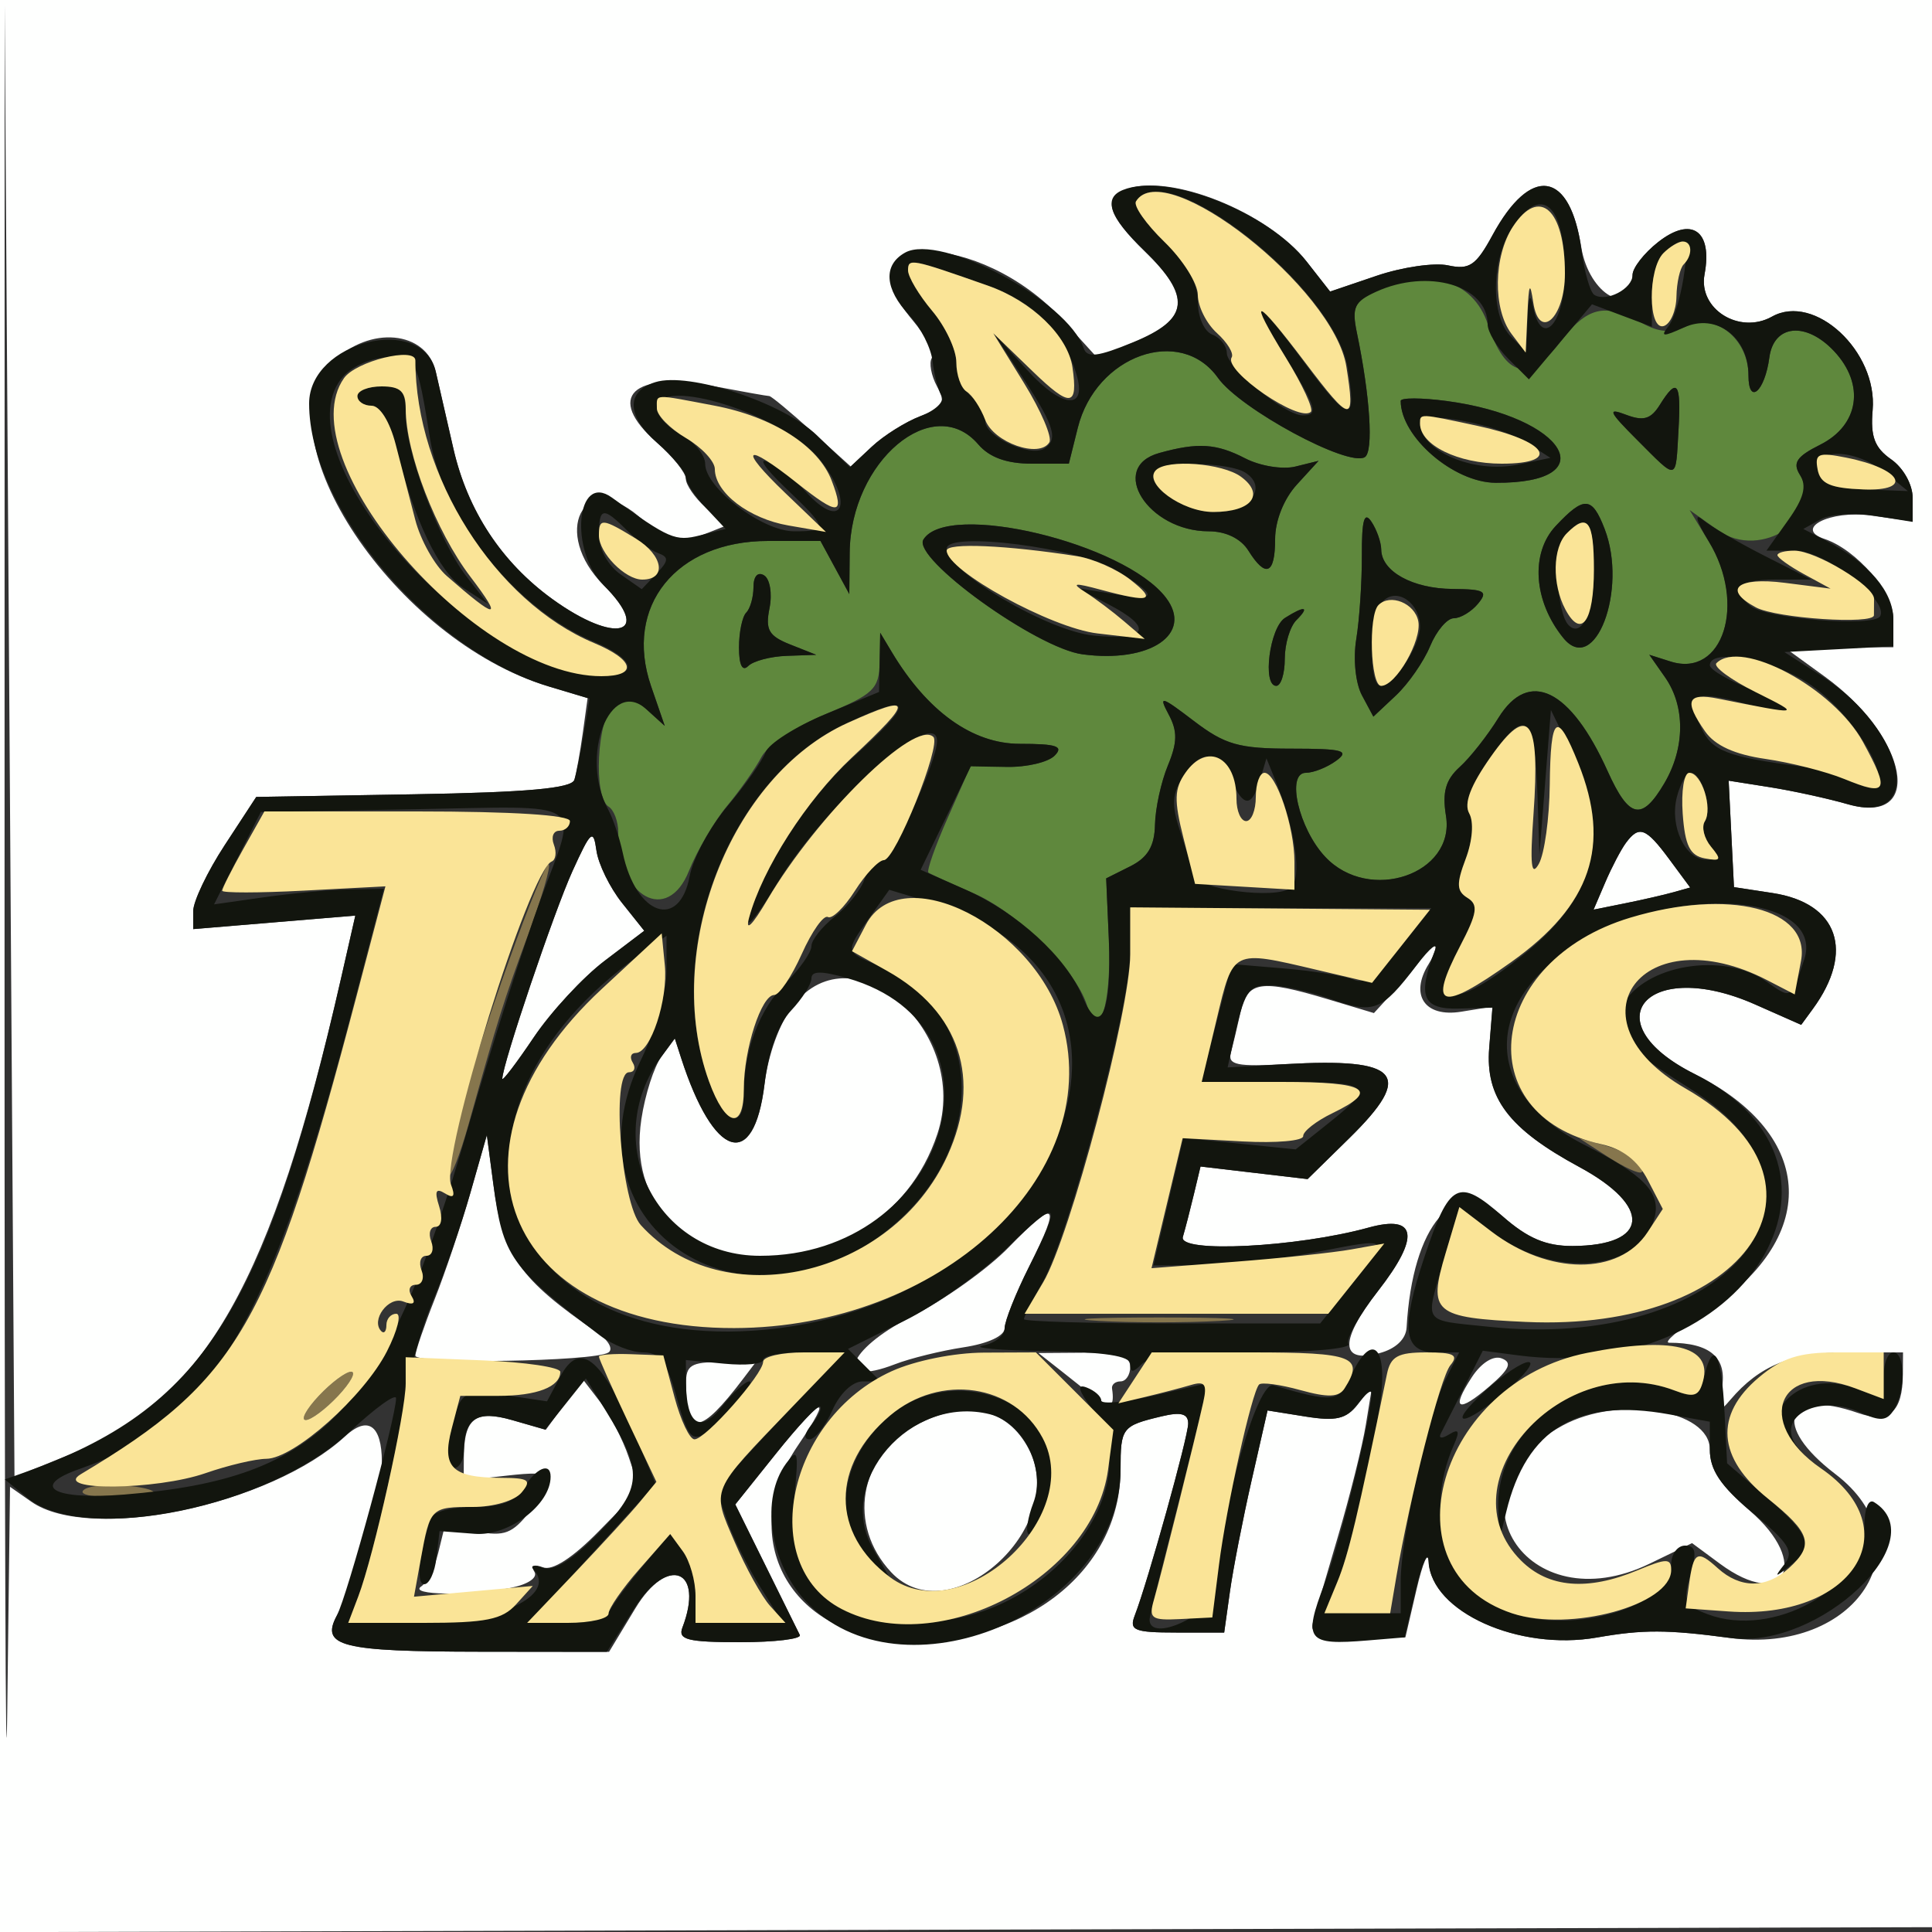 <?xml version="1.0" encoding="UTF-8"?> <svg xmlns="http://www.w3.org/2000/svg" width="200" height="200" viewBox="0 0 200 200" version="1.1"><rect x="0" y="0" width="200" height="200" fill="#333333" stroke="none"/><path d="M 52.748 99.281 C 48.408 111.446, 45.690 121.023, 46.382 121.715 C 46.657 121.990, 47.617 119.579, 48.516 116.357 C 51.570 105.411, 52.169 103.504, 54.695 96.693 C 56.083 92.949, 57.033 89.700, 56.807 89.473 C 56.580 89.247, 54.754 93.660, 52.748 99.281 M 166.500 119.788 C 168.150 120.854, 169.695 121.556, 169.933 121.347 C 170.662 120.708, 168.639 119.263, 166 118.537 L 163.500 117.849 166.500 119.788 M 113.750 136.740 C 117.188 136.936, 122.813 136.936, 126.250 136.740 C 129.688 136.545, 126.875 136.385, 120 136.385 C 113.125 136.385, 110.313 136.545, 113.750 136.740 M 33 144.500 C 31.708 145.875, 31.101 147, 31.651 147 C 32.201 147, 33.708 145.875, 35 144.500 C 36.292 143.125, 36.899 142, 36.349 142 C 35.799 142, 34.292 143.125, 33 144.500 M 8.773 154.161 C 8.010 154.646, 9.201 154.976, 11.750 154.985 C 14.088 154.993, 16 154.826, 16 154.613 C 16 153.778, 9.972 153.401, 8.773 154.161" stroke="none" fill="#86764d" fill-rule="evenodd"></path><path d="M 142.163 30.259 C 140.213 31.197, 139.932 31.888, 140.464 34.442 C 141.836 41.017, 142.203 46.757, 141.287 47.322 C 139.570 48.384, 128.381 42.344, 126.080 39.113 C 122.199 33.662, 113.443 36.782, 111.574 44.284 L 110.647 48 106.814 48 C 104.218 48, 102.428 47.354, 101.268 46 C 96.597 40.545, 88.048 47.741, 87.960 57.200 L 87.920 61.500 86.428 58.750 L 84.936 56 79.503 56 C 69.992 56, 64.549 62.759, 67.399 71.031 L 68.815 75.143 66.926 73.433 C 65.384 72.037, 64.759 71.955, 63.519 72.984 C 61.799 74.411, 61.400 82.511, 63 83.500 C 63.550 83.840, 64 85.035, 64 86.155 C 64 92.898, 69.104 95.695, 71.317 90.165 C 72.161 88.055, 73.943 85.018, 75.277 83.415 C 76.611 81.812, 78.210 79.534, 78.831 78.354 C 79.451 77.174, 82.443 75.179, 85.479 73.920 C 90.444 71.863, 91.006 71.323, 91.059 68.566 L 91.118 65.500 92.309 67.487 C 96.008 73.659, 100.670 77, 105.582 77 C 109.399 77, 110.144 77.256, 109.168 78.232 C 108.490 78.910, 106.260 79.421, 104.212 79.367 L 100.489 79.269 98.108 84.664 C 96.798 87.632, 95.901 90.183, 96.113 90.333 C 96.326 90.484, 98.428 91.446, 100.785 92.471 C 105.372 94.467, 111.341 100.349, 112.507 104.022 C 113.766 107.987, 115.084 104.048, 114.785 97.214 L 114.510 90.929 117.005 89.679 C 118.819 88.771, 119.517 87.595, 119.563 85.372 C 119.598 83.691, 120.198 80.935, 120.897 79.248 C 121.888 76.856, 121.906 75.693, 120.978 73.959 C 119.911 71.965, 120.176 72.033, 123.567 74.619 C 126.812 77.094, 128.238 77.500, 133.691 77.500 C 139.013 77.500, 139.761 77.702, 138.327 78.750 C 137.387 79.438, 135.972 80, 135.184 80 C 133.115 80, 134.448 85.784, 137.190 88.702 C 141.732 93.537, 150.667 90.498, 149.686 84.452 C 149.288 82.002, 149.649 80.723, 151.109 79.401 C 152.185 78.428, 153.987 76.139, 155.114 74.316 C 158.274 69.203, 162.577 71.301, 166.422 79.828 C 168.643 84.752, 169.957 85.036, 172.284 81.096 C 174.445 77.438, 174.477 73.126, 172.366 70.113 L 170.733 67.780 172.938 68.480 C 178.329 70.191, 180.827 62.510, 176.949 56.148 L 174.906 52.797 177.857 54.898 C 182.329 58.083, 189.075 53.513, 186.329 49.160 C 185.543 47.913, 185.980 47.260, 188.417 46.041 C 192.463 44.018, 193.094 39.793, 189.863 36.354 C 186.959 33.263, 183.622 33.585, 183.165 37 C 182.689 40.555, 181 42.002, 181 38.855 C 181 35.128, 177.630 32.392, 174.691 33.731 C 172.988 34.507, 171.755 34.428, 169.945 33.425 C 166.108 31.300, 164.303 31.736, 161.448 35.480 C 158.271 39.645, 155.823 39.023, 154.032 33.596 C 152.485 28.909, 147.743 27.576, 142.163 30.259 M 171.827 41.906 C 170.895 43.398, 170.130 43.620, 168.304 42.926 C 166.352 42.183, 166.538 42.605, 169.453 45.519 C 173.744 49.811, 173.449 49.881, 173.759 44.495 C 174.044 39.569, 173.631 39.016, 171.827 41.906 M 145 41.504 C 145 45.222, 150.476 49.949, 154.816 49.978 C 166.245 50.054, 162.121 43.161, 149.750 41.511 C 147.137 41.163, 145 41.160, 145 41.504 M 120.005 46.894 C 114.661 48.381, 118.843 55, 125.126 55 C 126.900 55, 128.457 55.758, 129.232 57 C 131.031 59.881, 132 59.466, 132 55.814 C 132 53.907, 132.903 51.641, 134.250 50.166 L 136.500 47.704 134.097 48.298 C 132.775 48.625, 130.435 48.242, 128.896 47.446 C 125.913 45.904, 123.992 45.784, 120.005 46.894 M 161.053 54.444 C 158.411 57.255, 158.742 62.225, 161.824 66.031 C 165.101 70.078, 168.534 61.039, 166.110 54.750 C 164.807 51.370, 163.987 51.320, 161.053 54.444 M 140.979 57.500 C 140.989 60.250, 140.730 64.136, 140.403 66.136 C 140.064 68.206, 140.317 70.724, 140.989 71.980 L 142.171 74.188 144.505 71.995 C 145.789 70.789, 147.380 68.497, 148.041 66.901 C 148.702 65.306, 149.808 64, 150.499 64 C 151.190 64, 152.315 63.325, 153 62.500 C 154.070 61.211, 153.700 60.996, 150.372 60.968 C 146.231 60.934, 143.010 59.156, 142.985 56.890 C 142.976 56.125, 142.517 54.825, 141.965 54 C 141.227 52.898, 140.965 53.827, 140.979 57.500 M 95.590 55.855 C 94.395 57.787, 107.296 67.096, 112.053 67.734 C 119.062 68.674, 123.558 65.630, 120.702 61.878 C 116.389 56.213, 98.082 51.822, 95.590 55.855 M 78 60.774 C 78 61.815, 77.662 63.004, 77.250 63.417 C 76.838 63.829, 76.500 65.457, 76.500 67.033 C 76.500 68.844, 76.850 69.550, 77.450 68.950 C 77.973 68.427, 79.773 67.952, 81.450 67.894 L 84.500 67.787 81.809 66.721 C 79.573 65.836, 79.210 65.198, 79.660 62.949 C 79.958 61.461, 79.706 59.936, 79.101 59.562 C 78.448 59.159, 78 59.652, 78 60.774 M 133.020 63.966 C 131.428 64.973, 130.654 71, 132.117 71 C 132.603 71, 133 69.740, 133 68.200 C 133 66.660, 133.540 64.860, 134.200 64.200 C 135.627 62.773, 135.079 62.664, 133.020 63.966" stroke="none" fill="#5f883d" fill-rule="evenodd"></path><path d="M -0 100.005 L -0 200.010 100.250 199.755 L 200.500 199.500 200.755 99.750 L 201.010 0 100.505 0 L 0 0 -0 100.005 M 0.471 100.500 C 0.466 155.500, 0.591 190.018, 0.749 177.206 L 1.037 153.913 3.241 155.456 C 9.314 159.710, 27.981 155.824, 35.713 148.697 C 41.212 143.628, 40.627 156.485, 34.870 167.243 C 33.162 170.435, 35.284 170.968, 49.775 170.985 L 63.049 171 65.767 166.500 C 69.136 160.924, 72.946 162.486, 70.639 168.498 C 70.163 169.740, 71.197 170, 76.615 170 C 80.218 170, 82.999 169.662, 82.794 169.250 C 82.589 168.838, 81.003 165.629, 79.269 162.120 L 76.117 155.739 80.308 150.503 C 85.110 144.505, 86.419 144.018, 82.589 149.654 C 76.314 158.888, 81.400 168.967, 92.749 169.788 C 105.612 170.719, 116 162.820, 116 152.109 C 116 147.789, 116.146 147.600, 120.250 146.619 C 122.259 146.139, 123 146.341, 123 147.369 C 123 148.739, 118.821 163.747, 117.464 167.250 C 116.874 168.773, 117.431 169, 121.757 169 L 126.728 169 127.323 164.750 C 127.650 162.412, 128.659 157.240, 129.566 153.255 L 131.215 146.011 135.149 146.640 C 138.298 147.143, 139.378 146.893, 140.564 145.384 L 142.045 143.500 141.390 147.500 C 141.030 149.700, 139.739 154.875, 138.521 159 C 137.304 163.125, 136.126 167.175, 135.904 168 C 135.584 169.187, 136.542 169.500, 140.493 169.500 L 145.486 169.500 146.647 164.500 C 147.286 161.750, 147.851 160.472, 147.904 161.661 C 148.134 166.841, 157.206 170.933, 165.313 169.514 C 170.079 168.680, 172.597 168.688, 179.075 169.559 C 192.187 171.321, 199.555 159.884, 190 152.598 C 183.339 147.518, 184.783 143.634, 192.352 146.273 C 195.570 147.394, 196.958 146.189, 196.985 142.250 L 197 140 191.223 140 C 185.485 140, 182.155 141.349, 179.135 144.896 C 177.934 146.306, 177.828 146.163, 178.253 143.715 C 178.805 140.532, 177.034 139, 172.804 139 C 172.147 139, 173.722 137.659, 176.306 136.021 C 188.466 128.309, 188.086 117.521, 175.433 111.183 C 164.663 105.789, 170.516 99.038, 181.681 103.977 L 186.460 106.091 187.658 104.453 C 192.023 98.484, 190.292 93.485, 183.500 92.447 L 179.500 91.835 179.225 86.325 L 178.951 80.816 183.225 81.492 C 185.576 81.863, 189.202 82.655, 191.282 83.252 C 199.263 85.539, 197.588 76.336, 188.875 70.024 L 184.700 67 190.350 67 L 196 67 196 64.089 C 196 61.325, 192.192 56.897, 188.860 55.787 C 185.661 54.720, 189.459 52.791, 193.632 53.363 L 198 53.962 198 51.538 C 198 50.165, 197.035 48.437, 195.775 47.555 C 194.053 46.349, 193.620 45.194, 193.856 42.447 C 194.379 36.377, 187.846 30.308, 183.442 32.773 C 180.055 34.668, 175.780 31.989, 176.454 28.395 C 177.303 23.867, 175.102 22.345, 171.641 25.067 C 170.189 26.210, 169 27.739, 169 28.466 C 169 33.024, 164.476 30.557, 163.688 25.569 C 162.432 17.620, 158.442 17.091, 154.500 24.351 C 152.799 27.484, 152.114 27.950, 149.913 27.474 C 148.491 27.165, 145.159 27.649, 142.510 28.548 L 137.694 30.183 135.268 27.084 C 131.252 21.952, 121.078 17.882, 116.582 19.607 C 114.149 20.541, 114.675 22.292, 118.500 26 C 123.260 30.613, 123.071 33.041, 117.780 35.265 L 113.581 37.030 110.040 33.141 C 101.412 23.664, 86.530 23.711, 94.507 33.190 C 95.885 34.829, 96.765 36.572, 96.460 37.064 C 96.156 37.556, 96.396 38.872, 96.994 39.989 C 97.933 41.744, 97.702 42.162, 95.290 43.076 C 93.756 43.658, 91.502 45.068, 90.281 46.211 L 88.063 48.290 84.029 44.645 C 81.810 42.640, 79.832 41, 79.634 41 C 79.435 41, 76.924 40.554, 74.052 40.010 C 65.429 38.374, 62.607 41.080, 68 45.813 C 69.650 47.261, 71 48.950, 71 49.568 C 71 50.185, 71.929 51.531, 73.065 52.559 L 75.130 54.428 73.315 55.144 C 70.274 56.343, 69.275 56.103, 66.062 53.399 C 60.346 48.589, 57.085 55.176, 62.500 60.591 C 67.624 65.715, 63.720 66.753, 57.169 62.008 C 51.935 58.216, 48.418 52.879, 46.948 46.500 C 46.315 43.750, 45.491 40.150, 45.117 38.500 C 44.143 34.205, 38.247 33.662, 34.398 37.511 C 26.780 45.129, 40.890 66.292, 56.757 71.045 L 60.831 72.266 60.330 75.883 C 60.055 77.872, 59.661 80.051, 59.456 80.725 C 59.185 81.611, 54.578 82.026, 42.804 82.225 L 26.526 82.500 23.263 87.489 C 21.468 90.232, 20 93.310, 20 94.328 L 20 96.180 28.391 95.481 L 36.783 94.782 35.336 101.141 C 28.168 132.648, 21.256 144.868, 7.418 150.492 L 1.500 152.897 0.991 76.699 L 0.481 0.500 0.471 100.500 M 59.261 90.179 C 57.366 94.344, 52 110.221, 52 111.665 C 52 111.973, 53.462 110.053, 55.250 107.396 C 57.038 104.740, 60.343 101.168, 62.597 99.460 L 66.693 96.353 64.393 93.468 C 63.128 91.881, 61.935 89.440, 61.742 88.042 C 61.427 85.762, 61.171 85.982, 59.261 90.179 M 168.318 87.250 C 167.808 87.938, 166.846 89.775, 166.179 91.333 L 164.967 94.166 168.234 93.508 C 170.030 93.147, 172.280 92.631, 173.234 92.363 L 174.968 91.875 172.796 88.938 C 170.387 85.680, 169.680 85.413, 168.318 87.250 M 148 97.610 C 148 98.130, 146.701 99.976, 145.114 101.714 L 142.229 104.873 137.455 103.437 C 130.546 101.357, 129.135 101.562, 128.426 104.750 C 128.090 106.263, 127.635 108.175, 127.417 109 C 127.089 110.238, 128.077 110.440, 133.075 110.158 C 144.953 109.487, 146.429 111.200, 139.682 117.822 L 135.363 122.060 129.820 121.409 L 124.278 120.757 123.591 123.629 C 123.214 125.208, 122.700 127.198, 122.448 128.050 C 121.950 129.744, 134.278 129.122, 141.669 127.081 C 146.675 125.699, 147.034 128.017, 142.679 133.606 C 138.639 138.792, 138.689 141.177, 142.817 140.074 C 144.485 139.628, 145.542 138.627, 145.610 137.429 C 146.220 126.768, 150.655 121.612, 155.532 125.894 C 158.145 128.188, 160.041 128.996, 162.785 128.985 C 170.736 128.952, 171.083 124.909, 163.488 120.806 C 156.169 116.853, 153.747 113.643, 154.162 108.445 L 154.500 104.207 151.268 104.731 C 147.482 105.346, 145.895 103, 147.911 99.770 C 148.586 98.689, 148.882 97.549, 148.569 97.236 C 148.256 96.923, 148 97.091, 148 97.610 M 82.135 104.058 C 80.689 105.914, 79.523 109.116, 79.135 112.297 C 78.037 121.295, 73.867 119.944, 70.502 109.500 L 69.857 107.500 68.470 109.385 C 67.706 110.422, 66.773 113.329, 66.396 115.846 C 63.683 133.937, 91.124 135.304, 97.042 117.372 C 100.512 106.858, 88.389 96.031, 82.135 104.058 M 48.686 123.500 C 47.744 126.800, 46.079 131.759, 44.986 134.519 C 43.894 137.280, 43 139.898, 43 140.337 C 43 141.246, 61.460 140.952, 62.969 140.019 C 63.514 139.683, 63.007 138.758, 61.839 137.955 C 53.733 132.385, 52.046 129.975, 51.068 122.571 L 50.399 117.500 48.686 123.500 M 104.435 129.106 C 102.271 131.345, 97.703 134.599, 94.284 136.338 C 87.604 139.736, 86.290 143.682, 92.658 141.221 C 94.221 140.616, 97.412 139.830, 99.750 139.473 C 102.294 139.085, 104 138.290, 104 137.494 C 104 136.763, 105.166 133.843, 106.591 131.006 C 109.880 124.457, 109.367 124.005, 104.435 129.106 M 110 142.033 C 111.375 143.114, 113.063 144.467, 113.750 145.039 C 114.912 146.006, 115.402 145.545, 115.118 143.750 C 115.053 143.338, 115.450 143, 116 143 C 116.550 143, 117 142.325, 117 141.500 C 117 140.373, 115.820 140.008, 112.250 140.033 L 107.500 140.067 110 142.033 M 152.367 142.563 C 150.157 145.936, 150.922 146.328, 154.203 143.504 C 156.279 141.717, 156.569 141.049, 155.455 140.621 C 154.593 140.290, 153.339 141.079, 152.367 142.563 M 71.015 143.250 C 71.053 148.731, 72.470 148.611, 76.917 142.750 L 78.245 141 74.622 141 C 71.528 141, 71.002 141.328, 71.015 143.250 M 58.413 145.397 L 56.500 148.012 53.051 147.019 C 49.196 145.909, 48.042 146.794, 48.015 150.880 L 48 153.260 52.500 152.753 C 57.593 152.179, 57.874 152.619, 54.860 156.450 C 53.046 158.758, 52.215 159.075, 49.390 158.545 L 46.058 157.920 45.375 160.710 C 44.999 162.245, 44.199 163.831, 43.596 164.235 C 42.254 165.134, 48.589 165.232, 52.859 164.378 C 54.665 164.017, 55.696 163.317, 55.320 162.708 C 54.930 162.077, 55.283 161.895, 56.207 162.249 C 57.188 162.626, 59.272 161.280, 61.982 158.519 L 66.221 154.199 65.090 150.850 C 64.468 149.007, 63.141 146.438, 62.142 145.141 L 60.326 142.781 58.413 145.397 M 94.763 147.565 C 88.901 150.746, 87.717 157.896, 92.248 162.750 C 98.290 169.223, 110.713 158.148, 106.516 150.031 C 104.284 145.715, 99.877 144.790, 94.763 147.565 M 161.763 147.565 C 149.284 154.336, 157.934 168.083, 170.765 161.872 L 175.162 159.743 178.040 161.872 C 184.756 166.837, 187.513 161.843, 181.091 156.346 C 178.113 153.797, 177 152.083, 177 150.047 C 177 145.932, 167.595 144.401, 161.763 147.565" stroke="none" fill="#fefffe" fill-rule="evenodd"></path><path d="M 116.250 19.662 C 114.148 20.510, 114.837 22.449, 118.500 26 C 123.401 30.750, 123.111 33.040, 117.306 35.428 C 113.645 36.934, 112.524 37.071, 112.185 36.054 C 110.548 31.145, 97.371 24.093, 93.687 26.155 C 91.397 27.437, 91.566 29.910, 94.133 32.641 C 95.306 33.890, 96.388 36.031, 96.538 37.399 C 96.688 38.766, 97.106 40.362, 97.466 40.945 C 97.830 41.534, 96.874 42.476, 95.310 43.068 C 93.765 43.654, 91.482 45.087, 90.239 46.252 L 87.977 48.370 84.577 45.074 C 81.084 41.689, 71.329 38.475, 67.842 39.560 C 64.793 40.509, 64.856 43.054, 67.998 45.811 C 69.649 47.260, 71 48.879, 71 49.408 C 71 49.938, 71.926 51.357, 73.059 52.562 L 75.117 54.754 72.453 55.423 C 69.909 56.061, 69.298 55.798, 63.331 51.500 C 59.655 48.852, 58.910 57.001, 62.500 60.591 C 67.624 65.715, 63.720 66.753, 57.169 62.008 C 51.935 58.216, 48.418 52.879, 46.948 46.500 C 46.315 43.750, 45.491 40.150, 45.117 38.500 C 43.737 32.415, 32 35.343, 32 41.773 C 32 52.649, 44.487 67.369, 56.856 71.075 L 61.030 72.325 60.437 75.913 C 60.111 77.886, 59.673 80.051, 59.463 80.725 C 59.187 81.611, 54.573 82.026, 42.804 82.225 L 26.526 82.500 23.263 87.489 C 21.468 90.232, 20 93.310, 20 94.328 L 20 96.180 28.391 95.481 L 36.783 94.782 35.336 101.141 C 27.479 135.678, 20.933 145.904, 2.500 152.439 L 0.500 153.149 2.861 155.074 C 8.813 159.929, 27.827 156.048, 36.128 148.283 C 38.808 145.777, 41 144.189, 41 144.754 C 41 146.692, 35.947 165.231, 34.870 167.243 C 33.163 170.432, 35.283 170.968, 49.658 170.985 L 62.816 171 65.658 166.502 C 69.168 160.947, 72.955 162.464, 70.639 168.498 C 70.163 169.740, 71.197 170, 76.615 170 C 80.218 170, 82.999 169.662, 82.794 169.250 C 82.589 168.837, 81.003 165.629, 79.269 162.120 L 76.117 155.739 80.308 150.503 C 82.614 147.623, 84.677 145.421, 84.893 145.609 C 85.108 145.798, 84.716 146.638, 84.020 147.476 C 83.266 148.384, 83.175 149, 83.794 149 C 84.365 149, 85.430 147.650, 86.160 146 C 86.937 144.246, 88.247 143, 89.316 143 L 91.143 143 89.463 141.320 L 87.783 139.640 93.641 136.720 C 96.864 135.114, 101.638 131.724, 104.250 129.187 C 109.670 123.925, 110 124.218, 106.500 131.187 C 105.125 133.924, 104 136.771, 104 137.513 C 104 138.254, 102.987 139.056, 101.750 139.294 C 100.513 139.533, 103.438 139.789, 108.250 139.864 C 114.313 139.958, 117 140.368, 117 141.200 C 117 142.133, 117.267 142.133, 118.200 141.200 C 118.979 140.421, 123.035 140, 129.759 140 C 135.456 140, 139.877 139.610, 139.583 139.134 C 139.288 138.657, 140.664 136.193, 142.639 133.657 C 147.032 128.019, 146.689 125.695, 141.669 127.081 C 134.278 129.122, 121.950 129.744, 122.448 128.050 C 122.700 127.198, 123.214 125.208, 123.591 123.629 L 124.278 120.757 129.820 121.409 L 135.363 122.060 139.682 117.822 C 146.424 111.204, 144.950 109.485, 133.107 110.158 L 127.083 110.500 127.635 108 C 128.838 102.541, 129.182 102, 131.442 102 C 132.710 102, 135.537 102.631, 137.723 103.402 C 142.243 104.997, 142.992 104.706, 146.638 99.938 C 148.085 98.047, 148.922 97.400, 148.499 98.500 C 146.713 103.144, 147.290 104.506, 151 104.408 L 154.500 104.315 154.162 108.499 C 153.747 113.637, 156.193 116.866, 163.488 120.806 C 171.083 124.909, 170.736 128.952, 162.785 128.985 C 160.045 128.996, 158.146 128.189, 155.552 125.911 C 150.967 121.886, 150.053 122.355, 147.476 130.062 C 144.964 137.576, 145.248 140, 148.642 140 L 151.051 140 149.663 142.750 C 147.893 146.254, 145 159.207, 145 163.623 L 145 167 140.965 167 C 137.411 167, 137.043 166.788, 137.879 165.227 C 139.170 162.813, 141.715 152.749, 142.803 145.750 C 143.791 139.398, 142.064 137.571, 139.790 142.561 C 138.608 145.156, 137.958 145.225, 131.832 143.411 C 130.191 142.925, 126.550 155.581, 125.764 164.500 C 125.535 167.099, 119 170.145, 119 167.652 C 119 167.392, 120.083 162.976, 121.407 157.839 C 122.731 152.703, 124.079 147.303, 124.403 145.841 L 124.992 143.182 119.496 144.460 C 116.473 145.163, 114 145.395, 114 144.976 C 114 144.557, 113.321 143.953, 112.491 143.635 C 111.429 143.227, 111.619 143.918, 113.132 145.964 C 118.935 153.814, 109.144 166.928, 96.813 167.820 C 86.065 168.597, 81.331 164.313, 82.260 154.651 C 82.686 150.218, 82.582 149.851, 81.371 151.508 C 78.725 155.126, 79.635 161.632, 83.355 165.690 C 93.174 176.404, 116 166.907, 116 152.109 C 116 147.789, 116.146 147.600, 120.250 146.619 C 122.259 146.139, 123 146.341, 123 147.369 C 123 148.739, 118.821 163.747, 117.464 167.250 C 116.874 168.773, 117.431 169, 121.757 169 L 126.728 169 127.323 164.750 C 127.650 162.412, 128.659 157.240, 129.566 153.255 L 131.215 146.011 135.149 146.640 C 138.306 147.145, 139.365 146.897, 140.510 145.384 C 141.294 144.348, 141.951 143.808, 141.968 144.185 C 142.063 146.227, 138.799 159.507, 137.109 163.954 C 134.878 169.826, 135.274 170.342, 141.597 169.817 L 145.404 169.500 146.583 164.500 C 147.232 161.750, 147.816 160.472, 147.881 161.661 C 148.167 166.856, 157.213 170.931, 165.313 169.514 C 170.086 168.678, 172.582 168.688, 179.153 169.565 C 188.311 170.787, 200.323 159.408, 194 155.500 C 193.415 155.138, 193 156.182, 193 158.018 C 193 164.388, 183.543 169.678, 176.762 167.099 C 174.380 166.194, 174.201 165.785, 174.987 163.046 C 175.670 160.664, 175.549 160, 174.430 160 C 173.644 160, 173 160.890, 173 161.977 C 173 166.187, 163.207 169.214, 156.619 167.039 C 149.896 164.820, 147.195 157.117, 150.500 149.586 C 151.141 148.125, 151.026 147.866, 150.015 148.490 C 149.271 148.950, 148.891 148.913, 149.148 148.405 C 149.400 147.907, 150.482 145.773, 151.553 143.662 L 153.500 139.825 157.166 140.306 C 180.525 143.372, 194.672 120.819, 175.433 111.183 C 164.663 105.789, 170.516 99.038, 181.681 103.977 L 186.460 106.091 187.658 104.453 C 192.023 98.484, 190.292 93.485, 183.500 92.447 L 179.500 91.835 179.225 86.325 L 178.951 80.816 183.225 81.492 C 185.576 81.863, 189.202 82.655, 191.282 83.252 C 199.327 85.558, 197.317 75.596, 188.609 70 L 184.719 67.500 190.359 67.200 L 196 66.900 196 64.124 C 196 61.263, 193.437 58.251, 189.090 56.004 L 186.680 54.758 188.449 53.769 C 189.421 53.224, 191.968 53.059, 194.109 53.401 L 198 54.024 198 51.569 C 198 50.164, 197.048 48.446, 195.775 47.555 C 194.053 46.349, 193.620 45.194, 193.856 42.447 C 194.379 36.377, 187.846 30.308, 183.442 32.773 C 180.055 34.668, 175.780 31.989, 176.454 28.395 C 177.303 23.867, 175.102 22.345, 171.641 25.067 C 170.189 26.210, 169 27.739, 169 28.466 C 169 29.897, 166.301 31.304, 165.045 30.528 C 164.619 30.264, 164.019 28.176, 163.712 25.887 C 162.610 17.673, 158.499 16.987, 154.500 24.351 C 152.799 27.484, 152.114 27.950, 149.913 27.474 C 148.491 27.165, 145.159 27.649, 142.510 28.548 L 137.694 30.183 135.268 27.084 C 131.226 21.918, 120.771 17.838, 116.250 19.662 M 117.598 20.842 C 117.312 21.304, 118.635 23.193, 120.539 25.038 C 122.884 27.311, 124 29.306, 124 31.228 C 124 32.825, 124.655 34.314, 125.500 34.638 C 126.325 34.955, 127 35.818, 127 36.556 C 127 38.047, 133.030 43, 134.844 43 C 136.543 43, 136.312 42.228, 133.009 36.861 C 129.014 30.367, 129.981 30.706, 135.057 37.578 C 139.692 43.852, 140.503 43.938, 139.509 38.054 C 138.104 29.740, 120.598 15.988, 117.598 20.842 M 156.515 23.617 C 154.359 26.908, 154.299 32.728, 156.400 34.829 L 158 36.429 158.136 32.964 C 158.228 30.624, 158.413 30.230, 158.706 31.750 C 159.558 36.174, 162.014 33.493, 161.986 28.168 C 161.950 21.037, 159.526 19.022, 156.515 23.617 M 172.200 26.200 C 171.540 26.860, 171 28.846, 171 30.613 L 171 33.826 167.902 32.663 L 164.804 31.500 161.538 35.386 L 158.272 39.272 156.136 37.136 C 154.961 35.961, 154 34.357, 154 33.571 C 154 29.555, 147.833 27.752, 142.462 30.199 C 140.199 31.230, 139.919 31.826, 140.466 34.449 C 141.836 41.017, 142.202 46.757, 141.287 47.322 C 139.570 48.384, 128.381 42.344, 126.080 39.113 C 122.199 33.662, 113.443 36.782, 111.574 44.284 L 110.647 48 106.814 48 C 104.218 48, 102.428 47.354, 101.268 46 C 96.597 40.545, 88.048 47.741, 87.960 57.200 L 87.920 61.500 86.428 58.750 L 84.936 56 79.503 56 C 69.992 56, 64.549 62.759, 67.399 71.031 L 68.815 75.143 66.926 73.433 C 63.158 70.023, 59.972 78.279, 62.940 83.764 C 63.456 84.719, 64.143 86.749, 64.465 88.275 C 65.837 94.777, 70.340 96.334, 71.401 90.674 C 71.747 88.832, 73.519 85.565, 75.338 83.413 C 77.158 81.261, 78.915 78.771, 79.243 77.879 C 79.570 76.988, 82.350 75.217, 85.419 73.945 L 91 71.632 91.059 68.566 L 91.118 65.500 92.309 67.487 C 96.008 73.659, 100.670 77, 105.582 77 C 109.399 77, 110.144 77.256, 109.168 78.232 C 108.490 78.910, 106.263 79.435, 104.218 79.398 L 100.500 79.332 97.902 84.686 L 95.305 90.041 99.902 92.072 C 105.319 94.464, 110.379 99.087, 112.082 103.199 C 113.879 107.537, 115.117 104.797, 114.785 97.214 L 114.510 90.929 117.005 89.679 C 118.819 88.771, 119.517 87.595, 119.563 85.372 C 119.598 83.691, 120.198 80.935, 120.897 79.248 C 121.888 76.856, 121.906 75.693, 120.978 73.959 C 119.911 71.965, 120.176 72.033, 123.567 74.619 C 126.812 77.094, 128.238 77.500, 133.691 77.500 C 139.013 77.500, 139.761 77.702, 138.327 78.750 C 137.387 79.438, 135.972 80, 135.184 80 C 133.115 80, 134.448 85.784, 137.190 88.702 C 141.732 93.537, 150.667 90.498, 149.686 84.452 C 149.288 82.002, 149.649 80.723, 151.109 79.401 C 152.185 78.428, 153.987 76.139, 155.114 74.316 C 158.274 69.203, 162.577 71.301, 166.422 79.828 C 168.643 84.752, 169.957 85.036, 172.284 81.096 C 174.445 77.438, 174.477 73.126, 172.366 70.113 L 170.733 67.780 172.938 68.480 C 178.383 70.209, 180.821 62.499, 176.876 56.027 C 175.598 53.931, 175.356 53.051, 176.266 53.806 C 177.095 54.494, 179.962 56.167, 182.637 57.524 L 187.500 59.992 183.750 59.996 C 179.914 60, 179.028 60.978, 181.250 62.755 C 182.880 64.059, 193.926 64.929, 194.619 63.808 C 195.624 62.181, 188.933 57, 185.826 57 L 182.864 57 185.094 53.868 C 186.735 51.564, 187.061 50.320, 186.329 49.160 C 185.543 47.913, 185.980 47.260, 188.417 46.041 C 192.463 44.018, 193.094 39.793, 189.863 36.354 C 186.959 33.263, 183.622 33.585, 183.165 37 C 182.689 40.555, 181 42.002, 181 38.855 C 181 34.878, 177.645 32.385, 174.328 33.897 C 172.152 34.888, 171.852 34.871, 172.693 33.805 C 173.968 32.189, 175.147 25, 174.137 25 C 173.732 25, 172.860 25.540, 172.200 26.200 M 94 27.989 C 94 28.661, 95.125 30.548, 96.500 32.182 C 97.875 33.816, 99 36.189, 99 37.454 C 99 38.720, 99.675 40.315, 100.500 41 C 101.325 41.685, 102 42.876, 102 43.647 C 102 45.202, 106.642 47.339, 108.084 46.448 C 109.582 45.522, 109.164 44.111, 105.933 39.180 L 102.866 34.500 106.372 38.346 C 109.997 42.323, 112.595 42.488, 111.409 38.666 C 110.057 34.308, 106.955 31.220, 102.271 29.571 C 94.304 26.767, 94 26.709, 94 27.989 M 35.561 38.933 C 28.958 46.229, 46.844 67.828, 61.068 69.736 C 66.125 70.414, 66.339 68.458, 61.433 66.407 C 53.439 63.068, 45.859 53.672, 44.526 45.453 C 43.171 37.097, 43.120 37, 40.136 37 C 38.582 37, 36.523 37.870, 35.561 38.933 M 37 41 C 37 41.550, 37.658 42, 38.461 42 C 39.349 42, 40.337 43.670, 40.978 46.250 C 42.863 53.845, 45.448 59.237, 47.994 60.885 L 50.488 62.500 48.285 59.667 C 45.478 56.058, 42 46.813, 42 42.962 C 42 40.469, 41.604 40, 39.500 40 C 38.125 40, 37 40.450, 37 41 M 171.827 41.906 C 170.895 43.398, 170.130 43.620, 168.304 42.926 C 166.352 42.183, 166.538 42.605, 169.453 45.519 C 173.744 49.811, 173.449 49.881, 173.759 44.495 C 174.044 39.569, 173.631 39.016, 171.827 41.906 M 68 42.270 C 68 43.036, 69.125 44.264, 70.500 45 C 71.875 45.736, 73 47.097, 73 48.024 C 73 50.499, 78.932 55, 82.193 55 C 85.797 55, 85.743 54.736, 81.250 50.446 C 79.188 48.476, 78.405 47.303, 79.511 47.840 C 80.617 48.376, 82.375 49.756, 83.416 50.907 C 87.183 55.070, 88.499 52.175, 84.912 47.615 C 81.243 42.951, 68 38.766, 68 42.270 M 145 41.504 C 145 45.222, 150.476 49.949, 154.816 49.978 C 166.245 50.054, 162.121 43.161, 149.750 41.511 C 147.137 41.163, 145 41.160, 145 41.504 M 147 43.757 C 147 46.664, 152.534 49.050, 157.089 48.106 L 160.500 47.399 158 45.796 C 155.033 43.893, 147 42.404, 147 43.757 M 120.005 46.894 C 114.661 48.381, 118.843 55, 125.126 55 C 126.900 55, 128.457 55.758, 129.232 57 C 131.031 59.881, 132 59.466, 132 55.814 C 132 53.907, 132.903 51.641, 134.250 50.166 L 136.500 47.704 134.097 48.298 C 132.775 48.625, 130.435 48.242, 128.896 47.446 C 125.913 45.904, 123.992 45.784, 120.005 46.894 M 188.190 48.750 C 188.445 50.075, 189.617 50.541, 193.013 50.667 L 197.500 50.834 195.139 48.917 C 192.066 46.421, 187.722 46.317, 188.190 48.750 M 119.664 48.669 C 118.278 50.056, 122.371 53, 125.686 53 C 129.348 53, 131.341 50.463, 128.896 48.914 C 127.256 47.876, 120.633 47.700, 119.664 48.669 M 161.053 54.444 C 158.411 57.255, 158.742 62.225, 161.824 66.031 C 165.101 70.078, 168.534 61.039, 166.110 54.750 C 164.807 51.370, 163.987 51.320, 161.053 54.444 M 62 55.443 C 62 56.833, 62.956 58.556, 64.218 59.440 L 66.435 60.993 67.968 59.377 C 69.234 58.041, 69.261 57.672, 68.125 57.255 C 67.369 56.977, 65.906 55.906, 64.875 54.875 C 62.424 52.424, 62 52.508, 62 55.443 M 140.979 57.500 C 140.989 60.250, 140.730 64.136, 140.403 66.136 C 140.064 68.206, 140.317 70.724, 140.989 71.980 L 142.171 74.188 144.505 71.995 C 145.789 70.789, 147.380 68.497, 148.041 66.901 C 148.702 65.306, 149.808 64, 150.499 64 C 151.190 64, 152.315 63.325, 153 62.500 C 154.070 61.211, 153.700 60.996, 150.372 60.968 C 146.231 60.934, 143.010 59.156, 142.985 56.890 C 142.976 56.125, 142.517 54.825, 141.965 54 C 141.227 52.898, 140.965 53.827, 140.979 57.500 M 161.993 55.508 C 160.846 56.891, 161.129 63.462, 162.391 64.724 C 163.751 66.084, 165 63.315, 165 58.941 C 165 53.845, 164.165 52.892, 161.993 55.508 M 95.590 55.855 C 94.395 57.787, 107.296 67.096, 112.053 67.734 C 119.062 68.674, 123.558 65.630, 120.702 61.878 C 116.389 56.213, 98.082 51.822, 95.590 55.855 M 98 56.792 C 98 59.153, 108.467 65.338, 113.239 65.797 C 118.823 66.334, 119.446 65.001, 114.750 62.562 L 111.500 60.874 115.250 61.482 C 119.885 62.234, 119.953 61.752, 115.589 59.055 C 111.824 56.728, 98 54.950, 98 56.792 M 78 60.774 C 78 61.815, 77.662 63.004, 77.250 63.417 C 76.838 63.829, 76.500 65.457, 76.500 67.033 C 76.500 68.844, 76.850 69.550, 77.450 68.950 C 77.973 68.427, 79.773 67.952, 81.450 67.894 L 84.500 67.787 81.809 66.721 C 79.573 65.836, 79.210 65.198, 79.660 62.949 C 79.958 61.461, 79.706 59.936, 79.101 59.562 C 78.448 59.159, 78 59.652, 78 60.774 M 143.176 62.224 C 141.780 63.620, 141.584 71, 142.943 71 C 144.266 71, 147 66.889, 147 64.900 C 147 62.425, 144.632 60.768, 143.176 62.224 M 133.020 63.966 C 131.428 64.973, 130.654 71, 132.117 71 C 132.603 71, 133 69.740, 133 68.200 C 133 66.660, 133.540 64.860, 134.200 64.200 C 135.627 62.773, 135.079 62.664, 133.020 63.966 M 177 68.864 C 177 69.339, 179.052 70.512, 181.561 71.470 C 187.289 73.658, 186.761 74.463, 180.667 72.833 C 175.297 71.397, 174.505 71.819, 176.079 75.274 C 177.211 77.757, 178.700 78.337, 186.605 79.369 C 188.312 79.592, 190.713 80.311, 191.940 80.968 C 197.821 84.115, 192.509 73.702, 186.497 70.297 C 182.523 68.046, 177 67.213, 177 68.864 M 87.500 74.931 C 75.368 80.654, 68.552 98.536, 73.395 111.940 C 74.984 116.339, 77 117.114, 77 113.327 C 77 108.716, 78.590 104.501, 81.384 101.707 C 82.823 100.268, 84 98.573, 84 97.939 C 84 97.306, 85.098 95.924, 86.441 94.868 C 87.783 93.812, 89.164 92.060, 89.508 90.974 C 89.853 89.888, 90.669 89, 91.322 89 C 92.325 89, 97 78.881, 97 76.711 C 97 72.925, 85.318 83.341, 80.413 91.500 C 78.429 94.800, 77.126 96.375, 77.516 95 C 79.013 89.732, 83.614 82.633, 88.212 78.499 C 94.833 72.547, 94.636 71.564, 87.500 74.931 M 154.318 78.351 C 152.226 81.319, 151.520 83.178, 152.094 84.204 C 152.586 85.082, 152.435 87.037, 151.732 88.899 C 150.748 91.505, 150.782 92.247, 151.915 92.948 C 153.062 93.657, 152.922 94.538, 151.105 98.023 C 147.836 104.295, 150.390 104.650, 157.595 98.924 C 165.227 92.859, 166.835 86.337, 162.753 78 L 160.549 73.500 159.955 81 L 159.360 88.500 159.165 82.500 C 158.885 73.925, 157.983 73.152, 154.318 78.351 M 122.577 80.242 C 121.310 82.176, 121.234 83.239, 122.165 86.055 C 122.791 87.950, 123.421 89.998, 123.565 90.607 C 123.913 92.074, 132.130 93.137, 133.613 91.906 C 134.810 90.913, 134.121 85.963, 132.088 80.937 L 131.102 78.500 130.434 80.750 C 129.594 83.581, 128.745 83.600, 127.487 80.815 C 126.083 77.705, 124.370 77.506, 122.577 80.242 M 173.584 82.521 C 172.824 85.550, 174.461 89, 176.658 89 C 177.934 89, 178.008 88.715, 177.036 87.544 C 176.372 86.743, 176.121 85.614, 176.478 85.035 C 177.266 83.760, 176.193 80, 175.041 80 C 174.588 80, 173.932 81.134, 173.584 82.521 M 42.754 83.775 L 27.008 84.051 24.583 88.836 L 22.158 93.621 27.329 92.884 C 30.173 92.478, 34.129 92.113, 36.120 92.073 L 39.740 92 36.406 104.750 C 27.936 137.134, 21.878 147.312, 8.245 152.064 C 3.022 153.885, 5.519 155.310, 12.886 154.713 C 33.462 153.045, 39.929 146.142, 48.443 116.755 C 50.874 108.365, 54.258 97.718, 55.963 93.095 C 59.855 82.545, 61.143 83.454, 42.754 83.775 M 59.261 90.179 C 57.366 94.344, 52 110.221, 52 111.665 C 52 111.973, 53.462 110.053, 55.250 107.396 C 57.038 104.740, 60.343 101.168, 62.597 99.460 L 66.693 96.353 64.393 93.468 C 63.128 91.881, 61.935 89.440, 61.742 88.042 C 61.427 85.762, 61.171 85.982, 59.261 90.179 M 168.318 87.250 C 167.808 87.938, 166.846 89.775, 166.179 91.333 L 164.967 94.166 168.234 93.508 C 170.030 93.147, 172.280 92.631, 173.234 92.363 L 174.968 91.875 172.796 88.938 C 170.387 85.680, 169.680 85.413, 168.318 87.250 M 90.028 94.961 C 87.448 98.584, 87.436 98.524, 91.020 100.008 C 101.499 104.349, 102.515 117.785, 93.012 126.370 C 77.954 139.974, 57.744 127.307, 66.372 109.671 C 67.818 106.718, 69 102.627, 69 100.582 L 69 96.864 66.171 98.878 C 43.487 115.031, 50.853 139.485, 77.881 137.754 C 109.474 135.730, 123.849 101.681, 96.576 93.473 L 92.056 92.113 90.028 94.961 M 117 98.636 C 117 104.114, 110.621 128.062, 107.898 132.807 C 106.854 134.626, 106 136.314, 106 136.557 C 106 136.801, 112.900 137, 121.333 137 L 136.665 137 139.833 133.059 C 143.932 127.958, 144.084 128.104, 136.250 129.620 C 132.537 130.339, 127.228 130.943, 124.451 130.963 L 119.402 131 120.951 124.395 L 122.500 117.790 128.314 118.386 L 134.128 118.983 137.564 116.241 C 142.431 112.358, 142.017 112, 132.665 112 L 124.331 112 125.915 105.899 L 127.500 99.798 133 100.260 C 136.025 100.514, 139.229 101.035, 140.121 101.418 C 141.277 101.915, 142.662 100.952, 144.955 98.057 L 148.168 94 132.584 94 L 117 94 117 98.636 M 164.979 96.750 C 153.417 102.807, 152.944 112.897, 163.959 118.479 C 170.190 121.637, 171.954 123.461, 171.278 126.047 C 169.817 131.632, 160.888 132.440, 154.498 127.566 L 151.070 124.952 149.442 130.550 C 147.517 137.172, 147.130 136.609, 154.118 137.346 C 178.655 139.933, 192.396 123.678, 174.957 112.694 C 167.696 108.121, 166.549 106.711, 167.954 104.087 C 170.213 99.865, 178.409 98.497, 182.842 101.602 C 185.470 103.443, 185.365 103.503, 186.761 99.360 C 188.892 93.036, 175.201 91.395, 164.979 96.750 M 84 101.279 C 84 101.880, 83.055 103.377, 81.900 104.606 C 80.584 106.007, 79.558 108.828, 79.150 112.170 C 78.037 121.296, 73.890 120.016, 70.502 109.500 L 69.857 107.500 68.470 109.385 C 62.035 118.127, 67.912 130, 78.675 130 C 97.982 130, 105.446 106.370, 87.750 101.268 C 85.046 100.489, 84 100.492, 84 101.279 M 48.691 123.500 C 47.752 126.800, 46.035 131.750, 44.875 134.500 C 43.715 137.250, 42.414 141.750, 41.983 144.500 C 40.973 150.955, 38.434 161.735, 37.096 165.250 L 36.050 168 43.850 168 C 51.650 168, 57.631 165.125, 55.259 162.516 C 54.842 162.057, 55.260 161.953, 56.188 162.286 C 57.335 162.696, 59.189 161.545, 61.971 158.695 C 66.510 154.045, 66.614 152.370, 62.748 146.100 L 60.651 142.700 58.544 145.343 L 56.436 147.986 53.019 147.006 C 49.368 145.958, 48.045 146.816, 48.015 150.250 C 48.007 151.213, 47.514 152, 46.921 152 C 46.226 152, 46.090 150.840, 46.538 148.750 C 47.565 143.961, 47.852 143.751, 52.431 144.437 L 56.626 145.067 57.994 142.510 C 60.119 138.541, 62.442 140.634, 66.383 150.065 L 67.870 153.624 61.538 160.562 L 55.207 167.500 58.774 167.821 C 61.183 168.037, 62.617 167.648, 63.191 166.623 C 63.658 165.789, 65.238 163.682, 66.702 161.942 L 69.365 158.778 70.682 160.580 C 71.407 161.571, 72 163.646, 72 165.191 L 72 168 76.513 168 L 81.025 168 78.680 164.250 C 77.390 162.188, 75.840 159.059, 75.236 157.298 L 74.137 154.095 80.662 147.048 L 87.187 140 83.094 140 C 80.842 140, 79 140.349, 79 140.776 C 79 141.203, 77.200 141.381, 75 141.171 L 71 140.790 71.015 143.145 C 71.044 147.496, 72.503 148.448, 74.755 145.584 C 75.873 144.163, 77.145 143, 77.581 143 C 78.017 143, 77.081 144.350, 75.500 146 C 71.764 149.900, 71.491 149.826, 70 144.500 C 69.003 140.939, 68.288 140, 66.573 140 C 65.382 140, 63.375 139.213, 62.114 138.250 C 52.808 131.148, 52.061 130.088, 51.068 122.571 L 50.399 117.500 48.691 123.500 M 176.455 142.322 C 175.892 144.567, 175.511 144.765, 173.342 143.940 C 164.825 140.702, 154.838 147.370, 155.102 156.118 L 155.205 159.500 155.929 156.500 C 158.005 147.896, 163.331 144.700, 172.750 146.406 L 177 147.176 177 150.038 C 177 152.204, 178.088 153.810, 181.469 156.636 C 185.220 159.772, 185.742 160.622, 184.719 161.935 C 183.645 163.313, 183.709 163.336, 185.250 162.128 C 187.830 160.104, 187.442 158.935, 182.894 155.018 L 178.788 151.482 178.523 146.203 C 178.220 140.162, 177.389 138.602, 176.455 142.322 M 195 142.413 L 195 144.826 192.070 143.721 C 186.309 141.546, 181.228 146.658, 185.750 150.079 C 187.239 151.206, 187.313 151.194, 186.250 150.002 C 183.471 146.885, 188.041 144.150, 192.576 146.216 C 194.653 147.163, 195.318 147.111, 196.056 145.943 C 197.284 144.002, 197.246 140, 196 140 C 195.450 140, 195 141.086, 195 142.413 M 153.766 143.971 C 149.520 147.833, 151.442 147.823, 155.962 143.959 C 157.866 142.332, 158.886 141, 158.228 141 C 157.570 141, 155.562 142.337, 153.766 143.971 M 92.143 146.533 C 86.763 151.060, 85.970 158.240, 90.441 161.951 L 92.091 163.320 90.388 160.354 C 86.403 153.410, 94.264 144.343, 102.482 146.406 C 105.956 147.278, 108.302 152.076, 106.969 155.582 C 106.405 157.065, 106.169 158.502, 106.444 158.777 C 107.047 159.380, 109 154.482, 109 152.369 C 109 144.788, 98.527 141.162, 92.143 146.533 M 54.232 154 C 53.319 155.462, 51.900 156, 48.960 156 C 46.614 156, 44.777 156.521, 44.552 157.250 C 43.349 161.157, 43.080 164, 43.915 164 C 44.438 164, 45.010 162.762, 45.184 161.250 L 45.500 158.500 49.153 158.781 C 52.653 159.051, 57 155.773, 57 152.865 C 57 151.334, 55.517 151.942, 54.232 154" stroke="none" fill="#12150e" fill-rule="evenodd"></path><path d="M 117.598 20.842 C 117.312 21.304, 118.635 23.193, 120.539 25.038 C 122.443 26.883, 124 29.359, 124 30.541 C 124 31.723, 124.889 33.495, 125.976 34.479 C 127.063 35.462, 127.749 36.597, 127.500 37 C 126.645 38.383, 134.534 43.799, 135.702 42.631 C 135.994 42.339, 134.835 39.828, 133.126 37.050 C 129.051 30.428, 129.903 30.633, 135.108 37.527 C 139.888 43.858, 140.328 43.901, 139.374 37.939 C 138.079 29.836, 120.546 16.071, 117.598 20.842 M 156.615 23.465 C 154.601 26.539, 154.529 31.995, 156.468 34.559 L 157.936 36.500 158.118 32.500 C 158.262 29.337, 158.388 29.089, 158.722 31.312 C 159.329 35.347, 162 32.901, 162 28.312 C 162 21.660, 159.356 19.281, 156.615 23.465 M 172.200 26.200 C 170.558 27.842, 170.601 34.301, 172.250 33.745 C 172.938 33.513, 173.521 32.143, 173.546 30.699 C 173.571 29.256, 173.908 27.758, 174.296 27.371 C 175.246 26.421, 175.188 25, 174.200 25 C 173.760 25, 172.860 25.540, 172.200 26.200 M 94 27.989 C 94 28.661, 95.125 30.548, 96.500 32.182 C 97.875 33.816, 99 36.217, 99 37.518 C 99 38.818, 99.478 40.177, 100.062 40.538 C 100.646 40.899, 101.512 42.217, 101.987 43.466 C 102.885 45.827, 107.588 47.475, 108.628 45.793 C 108.947 45.277, 107.772 42.524, 106.017 39.677 L 102.825 34.500 106.913 38.453 C 110.813 42.225, 111.621 42.139, 111.021 38.018 C 110.549 34.773, 106.820 31.173, 102.271 29.571 C 94.304 26.767, 94 26.709, 94 27.989 M 35.611 39.145 C 29.759 47.500, 49.181 69.995, 62.250 69.999 C 66.054 70, 65.691 68.316, 61.510 66.569 C 51.241 62.278, 43 49.254, 43 37.316 C 43 35.868, 36.838 37.393, 35.611 39.145 M 37 41 C 37 41.550, 37.658 42, 38.461 42 C 39.327 42, 40.347 43.632, 40.961 46 C 41.533 48.200, 42.445 51.717, 42.989 53.815 C 43.533 55.913, 44.995 58.522, 46.239 59.613 C 51.471 64.199, 52.135 64.225, 48.698 59.708 C 45.121 55.006, 42 46.903, 42 42.318 C 42 40.512, 41.448 40, 39.500 40 C 38.125 40, 37 40.450, 37 41 M 68 42.284 C 68 42.991, 69.350 44.366, 71 45.341 C 72.650 46.316, 74 47.763, 74 48.557 C 74 50.989, 77.523 53.691, 81.613 54.397 L 85.500 55.068 81.289 51.034 C 76.346 46.299, 77.077 45.690, 82.516 50.013 C 86.800 53.417, 87.471 53.369, 86.097 49.756 C 84.732 46.164, 79.996 43.137, 73.944 41.989 C 67.525 40.772, 68 40.748, 68 42.284 M 147 43.845 C 147 46.066, 150.934 48, 155.451 48 C 161.729 48, 160.185 45.634, 152.885 44.069 C 146.894 42.784, 147 42.788, 147 43.845 M 188.162 48.605 C 188.447 50.087, 189.478 50.536, 192.894 50.666 C 198.128 50.865, 196.877 48.525, 191.135 47.377 C 188.222 46.794, 187.844 46.950, 188.162 48.605 M 119.664 48.669 C 118.301 50.032, 122.365 53, 125.596 53 C 129.568 53, 130.986 51.194, 128.462 49.348 C 126.544 47.946, 120.829 47.504, 119.664 48.669 M 62 55.429 C 62 57.234, 64.716 60, 66.488 60 C 69.058 60, 68.660 57.490, 65.814 55.750 C 62.348 53.631, 62 53.601, 62 55.429 M 162.200 55.200 C 160.720 56.680, 160.648 60.473, 162.050 63.094 C 163.698 66.174, 165 64.341, 165 58.941 C 165 53.917, 164.350 53.050, 162.200 55.200 M 98 56.994 C 98 59.066, 108.812 65.010, 113.602 65.571 L 118.500 66.143 116.369 64.322 C 115.196 63.320, 113.396 61.965, 112.369 61.310 C 110.850 60.344, 111.155 60.297, 113.993 61.060 C 119.108 62.436, 119.801 62.191, 117 60 C 115.625 58.924, 113.150 57.833, 111.500 57.575 C 104.182 56.433, 98 56.167, 98 56.994 M 184 57.468 C 184 57.725, 185.238 58.611, 186.750 59.436 L 189.500 60.936 184.750 60.332 C 179.819 59.705, 178.289 61.014, 181.773 62.879 C 183.887 64.010, 193.975 64.680, 193.990 63.691 C 193.995 63.311, 194 62.543, 194 61.985 C 194 60.645, 187.978 57.008, 185.750 57.004 C 184.787 57.002, 184 57.211, 184 57.468 M 142.701 62.632 C 141.627 63.706, 141.868 71, 142.977 71 C 144.502 71, 147.204 66.298, 146.821 64.311 C 146.463 62.450, 143.919 61.414, 142.701 62.632 M 177.683 68.651 C 177.325 69.009, 179.162 70.363, 181.766 71.660 C 186.553 74.045, 186.512 74.052, 177.883 72.327 C 174.645 71.679, 174.295 72.548, 176.515 75.719 C 177.538 77.179, 179.570 78.104, 182.765 78.564 C 185.369 78.939, 189.032 79.872, 190.904 80.636 C 195.394 82.470, 195.664 81.940, 192.858 76.809 C 189.798 71.217, 180.250 66.084, 177.683 68.651 M 87.777 74.824 C 75.584 80.313, 68.538 98.496, 73.395 111.940 C 75.097 116.651, 77 117.069, 77 112.733 C 77 108.622, 78.818 103, 80.147 103 C 80.670 103, 81.954 101.088, 83.001 98.750 C 84.047 96.412, 85.263 94.694, 85.702 94.930 C 86.141 95.167, 87.400 93.947, 88.500 92.219 C 89.600 90.491, 90.952 89.060, 91.505 89.039 C 92.707 88.992, 97.468 77.134, 96.624 76.290 C 94.747 74.414, 84.636 84.326, 79.441 93.134 C 77.869 95.798, 77.131 96.525, 77.546 95 C 78.929 89.918, 83.479 82.825, 88.172 78.436 C 94.625 72.400, 94.556 71.773, 87.777 74.824 M 154.329 78.336 C 152.229 81.315, 151.520 83.178, 152.094 84.204 C 152.586 85.082, 152.435 87.037, 151.732 88.899 C 150.748 91.505, 150.782 92.247, 151.915 92.948 C 153.064 93.657, 152.932 94.518, 151.152 97.934 C 147.786 104.390, 149.104 104.809, 156.419 99.608 C 164.730 93.699, 166.809 87.561, 163.391 79.020 C 161.170 73.469, 160.511 73.969, 160.430 81.267 C 160.392 84.714, 159.884 88.384, 159.302 89.424 C 158.511 90.838, 158.371 89.545, 158.747 84.291 C 159.458 74.354, 158.267 72.748, 154.329 78.336 M 122.712 80.001 C 121.559 81.646, 121.524 82.848, 122.511 86.751 L 123.712 91.500 128.856 91.802 L 134 92.105 134 89.201 C 134 85.600, 132.115 80, 130.902 80 C 130.406 80, 130 81.125, 130 82.500 C 130 83.875, 129.550 85, 129 85 C 128.450 85, 128 83.965, 128 82.700 C 128 78.353, 124.955 76.799, 122.712 80.001 M 174.193 84.241 C 174.431 87.530, 174.942 88.567, 176.468 88.857 C 178.155 89.177, 178.250 89.006, 177.132 87.659 C 176.415 86.795, 176.121 85.614, 176.478 85.035 C 177.324 83.667, 176.156 80, 174.875 80 C 174.329 80, 174.023 81.902, 174.193 84.241 M 25.184 87.886 C 23.983 90.024, 23 91.968, 23 92.207 C 23 92.446, 26.802 92.442, 31.450 92.198 L 39.900 91.754 36.904 103.127 C 27.912 137.260, 24.683 142.858, 8.360 152.612 C 5.408 154.376, 16.167 154.281, 21.286 152.497 C 23.604 151.690, 26.432 151.023, 27.570 151.015 C 30.453 150.994, 37.672 144.564, 40.055 139.893 C 41.147 137.752, 41.582 136, 41.020 136 C 40.459 136, 40 136.525, 40 137.167 C 40 137.808, 39.764 138.098, 39.476 137.810 C 38.348 136.681, 40.218 134.147, 41.747 134.733 C 42.793 135.135, 43.084 134.944, 42.605 134.170 C 42.207 133.526, 42.407 133, 43.048 133 C 43.689 133, 43.955 132.325, 43.638 131.500 C 43.322 130.675, 43.547 130, 44.138 130 C 44.730 130, 44.955 129.325, 44.638 128.500 C 44.322 127.675, 44.529 127, 45.099 127 C 45.700 127, 45.852 126.108, 45.460 124.875 C 44.960 123.300, 45.117 122.954, 46.063 123.539 C 46.977 124.104, 47.154 123.843, 46.685 122.621 C 45.580 119.741, 54.817 90.110, 57.108 89.185 C 57.537 89.012, 57.640 88.225, 57.337 87.435 C 57.034 86.646, 57.284 86, 57.893 86 C 58.502 86, 59 85.550, 59 85 C 59 84.375, 53.061 84, 43.184 84 L 27.368 84 25.184 87.886 M 89.631 95.734 L 88.199 98.468 91.820 100.499 C 99.376 104.738, 101.670 111.726, 98.092 119.605 C 92.359 132.229, 74.841 136.212, 66.341 126.826 C 64.293 124.565, 63.245 111, 65.118 111 C 65.668 111, 65.840 110.550, 65.500 110 C 65.160 109.450, 65.304 109, 65.820 109 C 67.347 109, 69.170 103.495, 68.822 99.929 L 68.500 96.622 62.314 102.359 C 44.696 118.700, 52.032 137.528, 76 137.482 C 97.281 137.441, 114.254 121.798, 110.031 106.117 C 107.281 95.904, 93.277 88.776, 89.631 95.734 M 117 98.794 C 117 104.543, 110.770 128.030, 107.999 132.726 L 106.067 136 121.784 136 L 137.500 136 140.401 132.364 L 143.302 128.729 139.901 129.338 C 138.030 129.672, 132.609 130.247, 127.853 130.615 L 119.205 131.283 120.815 124.555 L 122.425 117.827 128.685 118.163 C 132.128 118.348, 134.927 118.100, 134.905 117.611 C 134.883 117.122, 136.245 116.053, 137.933 115.236 C 142.886 112.837, 141.533 112, 132.701 112 L 124.402 112 125.951 105.505 C 127.680 98.258, 127.529 98.332, 136.267 100.388 L 142.034 101.745 145.031 97.961 L 148.028 94.177 132.514 94.053 L 117 93.928 117 98.794 M 168.764 94.996 C 153.940 99.459, 151.913 115.406, 165.782 118.452 C 167.981 118.935, 169.536 120.136, 170.582 122.159 L 172.130 125.152 170.552 127.560 C 167.604 132.060, 160.335 132.019, 154.370 127.469 L 151.074 124.954 149.649 129.727 C 147.804 135.906, 148.396 136.412, 157.977 136.847 C 180.915 137.889, 191.469 122.447, 174.493 112.684 C 162.025 105.513, 170.084 94.821, 182.944 101.471 L 185.788 102.942 186.443 99.454 C 187.453 94.069, 178.958 91.926, 168.764 94.996 M 164.310 140.047 C 148.864 143.100, 143.236 162.623, 156.538 167.012 C 162.546 168.995, 173 166.148, 173 162.528 C 173 161.298, 172.524 161.301, 169.532 162.551 C 164.343 164.719, 160.291 164.382, 157.455 161.545 C 149.345 153.436, 161.849 139.570, 173.335 143.937 C 175.381 144.715, 175.886 144.543, 176.310 142.924 C 177.245 139.346, 173.003 138.329, 164.310 140.047 M 41.998 143.211 C 42 146.219, 38.709 161.005, 37.087 165.270 L 36.050 168 43.870 168 C 50.300 168, 51.998 167.660, 53.420 166.088 L 55.151 164.176 49.003 164.733 L 42.855 165.291 43.559 161.395 C 44.518 156.084, 44.603 156, 48.937 156 C 51.111 156, 53.291 155.354, 54 154.500 C 55.064 153.217, 54.756 152.998, 51.872 152.985 C 46.768 152.962, 45.706 151.906, 46.758 147.899 L 47.651 144.500 51.575 144.500 C 55.580 144.500, 58 143.565, 58 142.017 C 58 141.541, 54.399 141.006, 49.998 140.826 L 41.995 140.500 41.998 143.211 M 62 140.441 C 62 140.650, 63.338 143.651, 64.974 147.110 L 67.949 153.399 66.261 155.450 C 65.333 156.577, 62.322 159.863, 59.571 162.750 L 54.568 168 58.784 168 C 61.103 168, 63 167.566, 63 167.035 C 63 166.504, 64.436 164.434, 66.191 162.435 L 69.382 158.801 70.691 160.592 C 71.411 161.577, 72 163.646, 72 165.191 L 72 168 76.655 168 L 81.310 168 79.726 166.250 C 78.856 165.287, 77.203 162.306, 76.053 159.624 C 73.659 154.038, 73.436 154.565, 81.910 145.750 L 87.437 140 83.219 140 C 80.898 140, 79 140.434, 79 140.965 C 79 142.256, 73.034 149, 71.893 149 C 71.397 149, 70.469 147.045, 69.830 144.656 L 68.669 140.312 65.334 140.186 C 63.500 140.117, 62 140.232, 62 140.441 M 92.312 141.945 C 81.482 146.862, 78.306 162.004, 87.145 166.575 C 97.164 171.756, 113.204 163.351, 114.709 152.130 L 115.260 148.025 111.248 144.012 L 107.235 140 101.868 140.022 C 98.772 140.035, 94.727 140.849, 92.312 141.945 M 117.502 142.637 L 115.775 145.273 118.637 144.589 C 120.212 144.213, 122.305 143.665, 123.289 143.373 C 124.734 142.943, 124.979 143.288, 124.560 145.170 C 123.763 148.755, 120.145 163.237, 119.447 165.637 C 118.895 167.537, 119.196 167.756, 122.162 167.607 L 125.499 167.439 126.192 161.970 C 126.956 155.943, 129.599 144.068, 130.341 143.325 C 130.600 143.066, 132.522 143.326, 134.612 143.903 C 137.478 144.695, 138.603 144.651, 139.190 143.726 C 141.267 140.457, 140.093 140, 129.615 140 L 119.230 140 117.502 142.637 M 143.575 142.250 C 140.550 156.941, 139.587 160.975, 138.443 163.750 L 137.102 167 140.506 167 L 143.909 167 144.545 163.250 C 145.959 154.914, 149.112 142.570, 150.145 141.325 C 151.024 140.267, 150.520 140, 147.641 140 C 144.709 140, 143.952 140.419, 143.575 142.250 M 182.077 142.589 C 177.441 146.489, 177.767 150.915, 183 155.120 C 187.466 158.709, 187.834 159.935, 185.171 162.345 C 182.841 164.454, 180.157 164.452, 177.823 162.339 C 175.688 160.407, 175.319 160.613, 174.848 164 L 174.500 166.500 178.920 166.816 C 191.752 167.733, 197.791 158.393, 188.500 152 C 181.455 147.153, 184.214 140.755, 192.070 143.721 L 195 144.826 195 142.413 L 195 140 190.077 140 C 186.239 140, 184.475 140.571, 182.077 142.589 M 33 144.500 C 31.708 145.875, 31.101 147, 31.651 147 C 32.201 147, 33.708 145.875, 35 144.500 C 36.292 143.125, 36.899 142, 36.349 142 C 35.799 142, 34.292 143.125, 33 144.500 M 92.143 146.533 C 86.005 151.698, 86.012 158.739, 92.160 163.288 C 99.553 168.758, 112.311 157.081, 107.928 148.855 C 104.950 143.265, 97.355 142.147, 92.143 146.533" stroke="none" fill="#fae497" fill-rule="evenodd"></path></svg> 